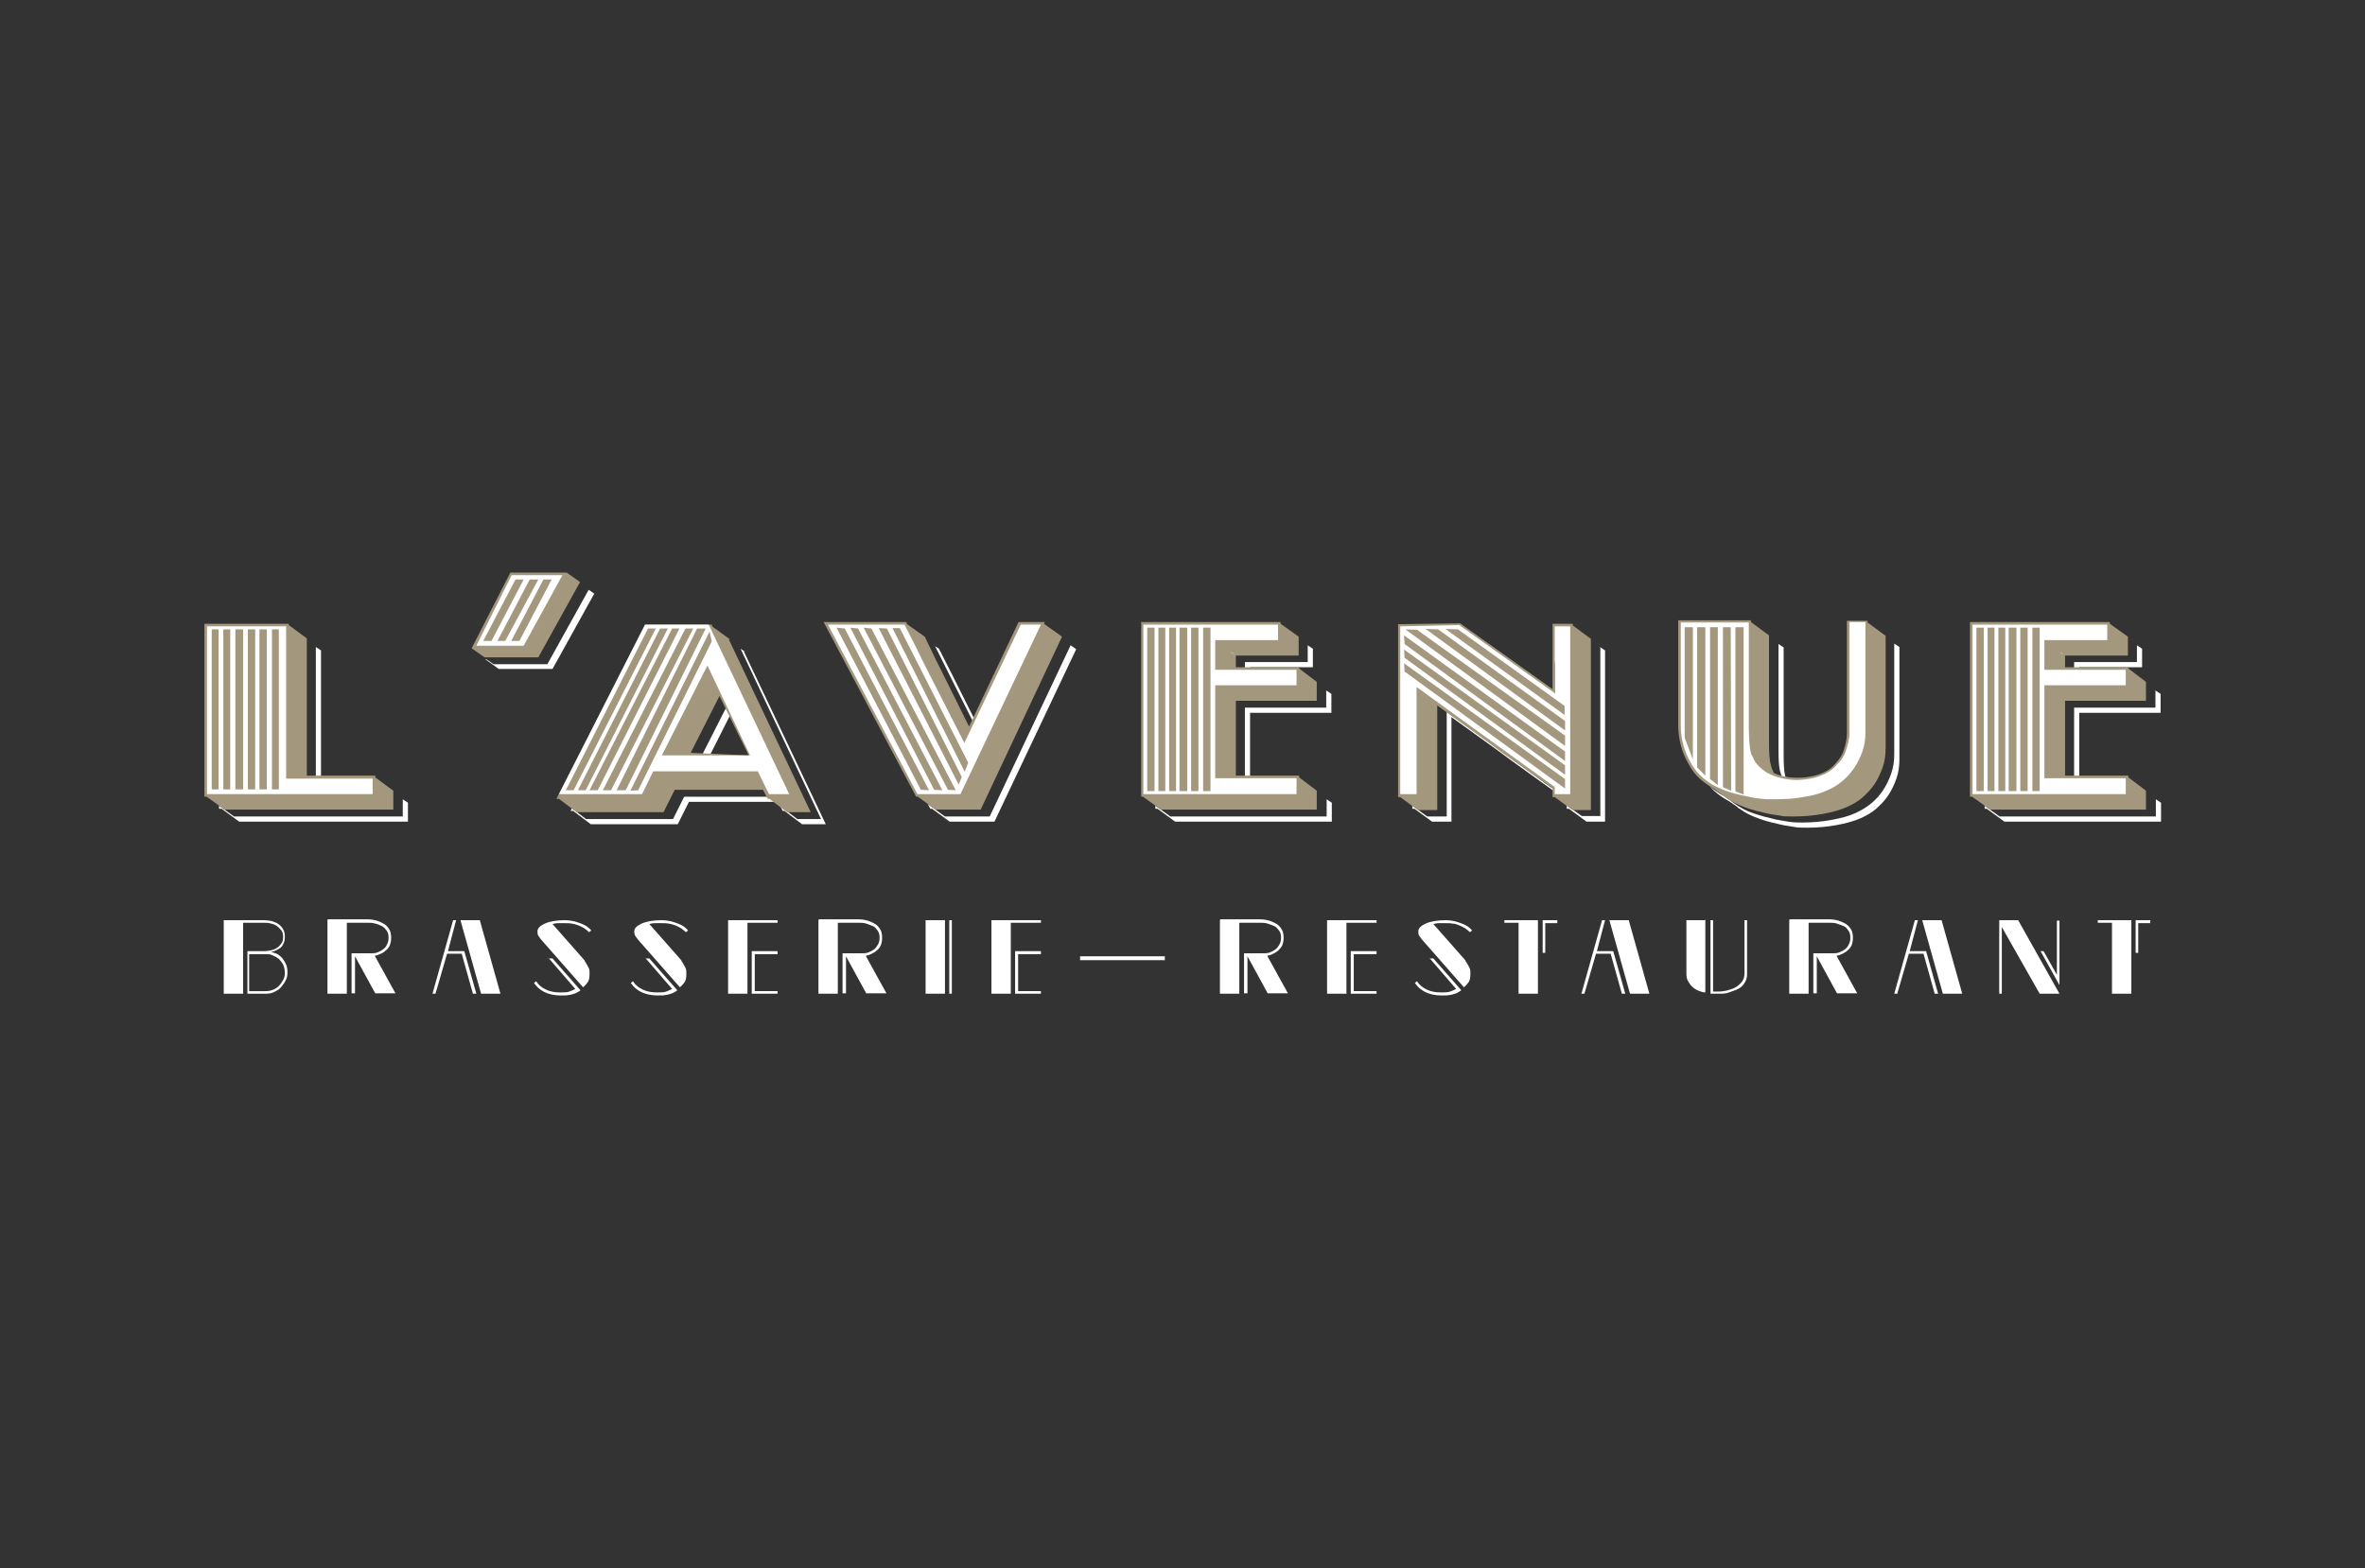 <svg xmlns="http://www.w3.org/2000/svg" id="Calque_1" viewBox="0 0 549.6 364.5"><rect x="0" y="0" width="549.6" height="364.5" fill="#333333" stroke="none"/><defs><style>      .st0 {        fill: #fff;      }      .st1 {        fill: #a3977e;      }      .st2 {        display: none;        fill: #e2e2e2;      }    </style></defs><rect class="st2" x="-23.6" y="-29.1" width="596.7" height="422.7"></rect><g id="Calque_1-2"><g id="Visuel_partenaire"><g><g><path class="st0" d="M499.7,213.9h-3.4v7.6h.6v-6.9h2.8v-.6h0ZM495.3,231v-17.1h-7.8v.6h3.3v16.5h4.5ZM478.6,228.9v-14.9h-.6v12.6l-3.1-5.5h-.7l4.4,7.9h0ZM478.6,231l-9.6-17.1h-4.4v17.1h.6v-15.5l8.8,15.5h4.6,0ZM440.1,231h.8l2.7-9.3h3.4l2.6,9.3h.8l-2.8-9.9h-3.8l1.9-7.2h-.7l-4.8,17.1h0ZM446.7,213.9l4.8,17.1h4.5l-4.8-17.1h-4.5ZM415.8,213.9v17.1h4.5v-16.5h4.7c.7,0,1.3,0,1.9.2s1.1.4,1.6.6.8.7,1.1,1.1.4,1,.4,1.6-.1,1.1-.4,1.6c-.2.5-.5.8-.9,1.1-.4.3-.8.5-1.3.7-.5.2-1,.2-1.5.2h-4.5v9.3h.8v-8.6l4.7,8.6h4.7l-4.8-8.7c.5-.1,1-.3,1.4-.5s.9-.5,1.2-.8c.4-.3.7-.7.9-1.2s.3-1.1.3-1.7-.1-1.4-.4-1.9c-.3-.5-.7-1-1.2-1.3-.5-.3-1.1-.6-1.8-.8-.7-.2-1.4-.3-2.2-.3h-9.1s0,0,0,0ZM396.4,213.9h-4.5v12.5c0,.6.1,1.2.4,1.7.3.5.6,1,1,1.3.4.4.9.7,1.4.9.5.2,1.1.4,1.6.4v-17h0ZM398.1,230.4v-16.5h-.6v17.1h1.9c.8,0,1.6,0,2.4-.3s1.5-.5,2.1-.8,1.2-.8,1.5-1.4c.4-.6.6-1.2.6-2v-12.6h-.6v12.4c0,.7-.2,1.3-.5,1.8-.4.5-.8.9-1.4,1.3s-1.3.6-2,.8-1.6.3-2.4.3h-.9,0ZM367.4,231h.8l2.7-9.3h3.4l2.6,9.3h.8l-2.8-9.9h-3.8l1.9-7.2h-.7l-4.8,17.1h0ZM374,213.9l4.8,17.1h4.5l-4.8-17.1h-4.5ZM361.9,213.9h-3.4v7.6h.6v-6.9h2.8v-.6h0ZM357.4,231v-17.1h-7.8v.6h3.3v16.5h4.5ZM340.6,223.3l-7.5-8.5c.4-.1.8-.2,1.3-.2.5,0,1.1,0,1.7,0s1,0,1.5.1c.5,0,1,.2,1.5.4.5.2.9.4,1.4.7.4.3.8.6,1.1.9l.5-.4c-.3-.4-.7-.7-1.1-1-.5-.3-.9-.5-1.5-.7s-1.1-.4-1.7-.5-1.1-.2-1.7-.2c-2.1,0-3.7.3-4.8.8s-1.7,1.1-1.7,1.8.1.9.4,1.3c.3.4.5.7.8,1l9.4,10.7c.5-.4.8-.8,1.1-1.2s.4-1.1.4-1.9,0-1.1-.3-1.6-.5-1-.9-1.5h0s0,0,0,0ZM332.1,222.6l6.3,7.3c-.4.2-.9.4-1.4.6s-1.3.2-2.1.2c-1.3,0-2.4-.2-3.4-.7-1-.5-1.7-1.1-2.2-1.9l-.5.4c.6.9,1.4,1.6,2.4,2.1,1,.5,2.3.8,3.8.8s1.3,0,1.8-.1c.5,0,.9-.2,1.3-.3.4-.1.7-.3.9-.4.2-.2.5-.3.6-.4l-6.5-7.4h-.9,0ZM319.9,221.1h-6v9.9h6v-.6h-5.3v-8.6h5.3v-.6h0ZM312.9,231v-16.5h7v-.6h-11.5v17.1h4.5ZM283.5,213.9v17.1h4.5v-16.5h4.7c.7,0,1.3,0,1.9.2s1.1.4,1.6.6c.5.3.8.7,1.1,1.1s.4,1,.4,1.6-.1,1.1-.4,1.6-.5.8-.9,1.1c-.4.3-.8.5-1.3.7-.5.2-1,.2-1.5.2h-4.5v9.3h.8v-8.6l4.7,8.6h4.7l-4.8-8.7c.5-.1,1-.3,1.4-.5s.9-.5,1.2-.8.7-.7.9-1.2.3-1.1.3-1.7-.1-1.4-.4-1.9c-.3-.5-.7-1-1.2-1.3-.5-.3-1.1-.6-1.8-.8-.7-.2-1.4-.3-2.2-.3h-9.1s0,0,0,0ZM241.9,221.1h-6v9.9h6v-.6h-5.3v-8.6h5.3v-.6h0ZM234.9,231v-16.5h7v-.6h-11.5v17.1h4.5ZM220.6,231h.6v-17.1h-.6v17.1ZM219.6,213.9h-4.5v17.1h4.5v-17.1ZM190.2,213.9v17.1h4.5v-16.5h4.7c.7,0,1.3,0,1.9.2s1.1.4,1.6.6.8.7,1.1,1.1.4,1,.4,1.6-.1,1.1-.4,1.6-.5.8-.9,1.1c-.4.3-.8.5-1.3.7-.5.2-1,.2-1.5.2h-4.5v9.3h.8v-8.6l4.7,8.6h4.7l-4.8-8.7c.5-.1,1-.3,1.4-.5s.9-.5,1.2-.8c.4-.3.7-.7.9-1.2.2-.5.3-1.1.3-1.7s-.1-1.4-.4-1.9c-.3-.5-.7-1-1.2-1.3-.5-.3-1.1-.6-1.8-.8-.7-.2-1.4-.3-2.2-.3h-9.1s0,0,0,0ZM180.7,221.1h-6v9.9h6v-.6h-5.3v-8.6h5.3v-.6h0ZM173.7,231v-16.5h7v-.6h-11.5v17.1h4.5ZM158.4,223.3l-7.5-8.5c.4-.1.8-.2,1.3-.2.5,0,1.1,0,1.7,0s1,0,1.5.1,1,.2,1.5.4c.5.2.9.4,1.4.7.4.3.8.6,1.1.9l.5-.4c-.3-.4-.7-.7-1.1-1-.5-.3-.9-.5-1.5-.7s-1.1-.4-1.7-.5c-.6-.1-1.1-.2-1.7-.2-2.1,0-3.7.3-4.8.8-1.1.5-1.7,1.1-1.7,1.8s.1.9.4,1.3.5.7.8,1l9.4,10.7c.5-.4.8-.8,1.1-1.2s.4-1.1.4-1.9,0-1.1-.3-1.6-.5-1-.9-1.5h0s0,0,0,0ZM149.9,222.6l6.3,7.3c-.4.2-.9.4-1.4.6s-1.3.2-2.1.2c-1.3,0-2.4-.2-3.4-.7s-1.7-1.1-2.2-1.9l-.5.4c.6.9,1.4,1.6,2.4,2.1,1,.5,2.3.8,3.8.8s1.3,0,1.8-.1c.5,0,.9-.2,1.3-.3.4-.1.7-.3.9-.4s.5-.3.6-.4l-6.5-7.4h-.9,0ZM135.9,223.3l-7.5-8.5c.4-.1.8-.2,1.3-.2.5,0,1.1,0,1.7,0s1,0,1.5.1,1,.2,1.5.4c.5.2.9.4,1.4.7.4.3.8.6,1.1.9l.5-.4c-.3-.4-.7-.7-1.1-1-.5-.3-.9-.5-1.5-.7s-1.1-.4-1.7-.5c-.6-.1-1.1-.2-1.7-.2-2.1,0-3.7.3-4.8.8-1.1.5-1.7,1.1-1.7,1.8s.1.9.4,1.3c.3.4.5.7.8,1l9.4,10.7c.5-.4.8-.8,1.1-1.2s.4-1.1.4-1.9,0-1.1-.3-1.6-.5-1-.9-1.5h0s0,0,0,0ZM127.4,222.6l6.3,7.3c-.4.2-.9.4-1.4.6s-1.3.2-2.1.2c-1.3,0-2.4-.2-3.4-.7s-1.7-1.1-2.2-1.9l-.5.4c.6.9,1.4,1.6,2.4,2.1,1,.5,2.3.8,3.8.8s1.3,0,1.8-.1c.5,0,.9-.2,1.3-.3.4-.1.7-.3.9-.4s.5-.3.6-.4l-6.5-7.4h-.9,0ZM100.4,231h.8l2.7-9.3h3.4l2.6,9.3h.8l-2.8-9.9h-3.8l1.9-7.2h-.7l-4.8,17.1h0ZM107,213.9l4.8,17.1h4.5l-4.8-17.1h-4.5ZM76.1,213.9v17.1h4.5v-16.5h4.7c.7,0,1.3,0,1.9.2.6.1,1.1.4,1.6.6.5.3.8.7,1.1,1.1s.4,1,.4,1.6-.1,1.1-.4,1.6c-.2.5-.5.8-.9,1.1-.4.3-.8.5-1.3.7-.5.2-1,.2-1.5.2h-4.5v9.3h.8v-8.6l4.7,8.6h4.7l-4.8-8.7c.5-.1,1-.3,1.4-.5.5-.2.9-.5,1.2-.8.4-.3.7-.7.9-1.2s.3-1.1.3-1.7-.1-1.4-.4-1.9c-.3-.5-.7-1-1.2-1.3-.5-.3-1.1-.6-1.8-.8-.7-.2-1.4-.3-2.2-.3h-9.1s0,0,0,0ZM66.2,226.1c0,.6-.1,1.2-.4,1.7s-.6,1-1,1.4c-.4.4-.9.7-1.4.9-.5.2-1.1.3-1.7.3h-3.8v-8.6h3.8c.6,0,1.1,0,1.7.3.5.2,1,.5,1.4.8.4.4.7.8,1,1.3.2.5.4,1.2.4,1.9h0s0,0,0,0ZM61.7,231c.7,0,1.4-.1,2-.4.6-.3,1.2-.6,1.6-1.1s.8-1,1.1-1.6.4-1.2.4-1.9-.1-1.4-.4-2-.6-1-.9-1.4c-.4-.4-.8-.7-1.2-.9-.5-.2-.9-.3-1.3-.4.4-.1.8-.2,1.2-.4s.7-.4,1-.6.5-.6.7-1c.2-.4.3-.9.3-1.5s-.1-1.3-.4-1.8c-.3-.5-.7-.9-1.1-1.2s-1-.5-1.6-.7c-.6-.1-1.2-.2-1.8-.2h-9.3v17.1h4.5v-16.5h4.9c.5,0,1,0,1.6.2.5.1,1,.3,1.4.6.4.3.7.6,1,1s.4.9.4,1.5-.1,1.1-.4,1.5c-.3.4-.6.8-1,1-.4.3-.9.5-1.4.6-.5.1-1,.2-1.6.2h-3.9v9.9h4.4s0,0,0,0Z"></path><rect class="st0" x="251" y="222.3" width="19.7" height=".9"></rect></g><g><path class="st0" d="M112.9,153.5h0v-.3c.1,0,1.8,1.2,1.8,1.2h12.5l9.6-17.3,1.3.9-9.7,17.5h-12.5l-2.9-2.1h0ZM497.9,183.2h0ZM500.9,160.5l1.2.8v4.4h-18.9v16.3h-1.2v-17.5h18.9v-4h0ZM497.8,157.9h0s0,0,0,0ZM496.6,150l1.2.8v4.3h-14.6v1.5h-1.2v-2.7h14.6v-4h0ZM493.6,147.4h0ZM465.8,191l-4.1-3h-.5v-.7l3.5,2.5h36.3v-4l1.2.8v4.4h-36.3ZM437.4,147.1h0ZM413.3,149.7l1.2.8v25c0,2.2.1,3.7.3,4.6.1.6.3,1.1.4,1.6-.3-.1-.6-.2-.8-.3,0,0-.1-.2-.1-.3h0c-.2-.5-.5-1.2-.7-2.1s-.3-2.4-.3-4.6v-24.6h0ZM410.2,147.1h0ZM401.9,186.3c-1.3-.7-2.5-1.5-3.6-2.5-.4-.4-.7-.7-1.1-1.1,1.1.9,2.2,1.7,3.5,2.4l1.6,1.1c.2.2.5.4.8.6,1.4,1,2.9,1.8,4.5,2.3,1.7.6,3.4,1,5.1,1.4.9.2,1.8.3,2.9.5s2.2.2,3.3.2c2.3,0,4.5-.2,6.7-.6s4.1-.9,5.6-1.6c1.3-.6,2.5-1.3,3.6-2.2s2-1.9,2.8-3.1c.8-1.2,1.4-2.5,1.9-3.9.5-1.4.7-2.9.7-4.5v-25.7l1.2.8v26.1c0,1.6-.2,3.1-.7,4.5s-1.1,2.7-1.9,3.9c-.8,1.2-1.8,2.2-2.8,3.1s-2.3,1.6-3.6,2.2c-1.6.7-3.4,1.2-5.6,1.6-2.2.4-4.4.6-6.7.6s-2.2,0-3.3-.2-2.1-.3-2.9-.5c-1.8-.4-3.5-.8-5.1-1.4-1.7-.6-3.2-1.3-4.5-2.3-.3-.1-.5-.3-.8-.6l-1.6-1.1h0ZM362.8,185.1c-2.2-1.6-4.5-3.2-6.7-4.8-2.6-1.9-5.2-3.7-7.7-5.6l-11.1-8v24.3h-4.5l-4.1-3h-.5v-.7l3.5,2.5h4.5v-24.3l11.1,8c2.5,1.8,5.1,3.7,7.7,5.6,2.6,1.9,5.2,3.8,7.8,5.6v.4h0ZM371.8,150.4l1.2.8v39.8h-4.3l-4.1-3h-.5v-.8c0,0,3.5,2.5,3.5,2.5h4.3v-39.4h0ZM368.8,147.8h0ZM305.2,183.2h0ZM308.2,160.5l1.2.8v4.4h-18.9v16.3h-1.2v-17.5h18.9v-4h0ZM305.1,157.9h0s0,0,0,0ZM303.9,150l1.2.8v4.3h-14.6v1.5h-1.2v-2.7h14.6v-4h0ZM300.9,147.4h0ZM273.1,191l-4.1-3h-.5v-.7l3.5,2.5h36.3v-4l1.2.8v4.4h-36.3ZM245.9,147.4h.2,0c0,.1-.1,0-.1,0ZM217.3,150.2l.9.6,2.8,5.5,1.8,3.6h0l5,10-.3.6-5.9-11.7h0l-1.8-3.6-2.5-5h0ZM216.6,188h-.4l-.6-1.1,4,2.9h10.4l18.8-39.8,1.3.9-19,40.1h-10.4l-4.1-3h0ZM90.5,183.2h0s0,0,0,0ZM73.4,150.4l1.2.8v30.8h-1.2v-31.6ZM70.4,147.8h0ZM51.4,188h-.5v-.7l3.5,2.5h39.2v-4l1.2.8v4.4h-39.2l-4.1-3h0ZM132.9,187.9l-.3.6h.6l4.1,3.1h20.2l2.6-5.2h20l-.6-1.2h-20.5l-2.6,5.2h-20.2l-3.3-2.5h0ZM173,151.4l-.9-.6,18.7,39.6h-5.5l-4-3,.6,1.1h.4l4.1,3.1h5.5l-19-40.1h0ZM164.4,176.7l5.8-11.5-.9-1.8-6.7,13.2h1.7q0,0,0,0Z"></path><g><g><path class="st1" d="M169.6,148.6l-4-2.9-.2-.5h-15.5l-20.6,40.5h.6l4.1,3.1h20.2l2.6-5.2h20.5l1.1,2.1h.4l4.1,3.1h5.5l-19-40.1h0ZM160.5,175l6.7-13.2,6.8,13.8-13.4-.6h0Z"></path><polygon class="st1" points="48 185.2 47.5 185.2 47.5 145 67.1 145 67.1 145.3 71.3 148.4 71.3 180.3 87.2 180.3 87.2 180.7 91.4 183.8 91.4 188.2 52.2 188.2 48 185.2"></polygon><polygon class="st1" points="213.3 185.2 212.9 185.2 191.4 144.6 210.6 144.6 210.8 145.1 214.9 148 217.6 153.6 219.4 157.2 219.4 157.2 225.2 168.9 236.7 144.6 242.8 144.6 242.6 145 246.8 148 227.9 188.2 217.4 188.2 213.3 185.2"></polygon><polygon class="st1" points="269.8 188.2 265.6 185.2 265.2 185.2 265.2 144.6 297.6 144.6 297.6 145 301.8 148 301.8 152.4 287.2 152.4 287.2 155.1 301.9 155.1 301.9 155.4 306 158.5 306 162.9 287.2 162.9 287.2 180.3 301.9 180.3 301.9 180.7 306 183.8 306 188.2 269.8 188.2"></polygon><path class="st1" d="M360.7,145h4.8v.4l4.2,3.1v39.8h-4.3l-4.1-3h-.5v-2.1c-2.7-1.9-5.4-3.8-8-5.6s-5.2-3.7-7.7-5.6l-11.1-8v24.3h-4.5l-4.1-3h-.5v-40.2l14.4-.2,21.5,15.3v-6.6c0,0,0-8.5,0-8.5h0Z"></path><path class="st1" d="M398.6,183.5c-1.3-.7-2.5-1.5-3.6-2.5-1.1-1-2-2.2-2.7-3.6-1.5-2.6-2.2-5.5-2.3-8.4v-24.8h16.9v.4l4.2,3.1v25c0,2.2.1,3.7.3,4.6s.4,1.6.7,2.1h0c0,0,0,.2.1.3,1.8.8,3.6,1.1,5.5,1.1s3.5-.3,5.1-.8c1.6-.6,2.9-1.4,3.8-2.6.8-.8,1.5-1.8,1.9-3.1.4-1.3.7-2.5.7-3.7v-26.3h4.8v.4l4.2,3.1v26.1c0,1.6-.2,3.1-.7,4.5s-1.1,2.7-1.9,3.9c-.8,1.2-1.8,2.2-2.8,3.1s-2.3,1.6-3.6,2.2c-1.6.7-3.4,1.2-5.6,1.6-2.2.4-4.4.6-6.7.6s-2.2,0-3.3-.2-2.1-.3-2.9-.5c-1.8-.4-3.5-.8-5.1-1.4s-3.2-1.3-4.5-2.3c-.3-.1-.5-.3-.8-.6l-1.6-1.1h0Z"></path><polygon class="st1" points="462.5 188.2 458.3 185.2 457.8 185.2 457.8 144.6 490.3 144.6 490.3 145 494.5 148 494.5 152.4 479.9 152.4 479.9 155.1 494.6 155.1 494.6 155.4 498.7 158.5 498.7 162.9 479.9 162.9 479.9 180.3 494.6 180.3 494.6 180.7 498.7 183.8 498.7 188.2 462.5 188.2"></polygon><polygon class="st1" points="109.6 150.7 109.6 150.7 118.6 133.1 131.7 133.1 134.8 135.3 125.1 152.8 112.6 152.8 109.6 150.7"></polygon></g><g><polygon class="st0" points="66.5 159.5 66.5 158.5 66.5 157.2 66.5 155.7 66.5 155.3 66.5 149.9 66.5 145.6 48.1 145.6 48.1 184.6 66.5 184.6 86.6 184.6 86.6 181 66.5 181 66.5 163 66.5 159.5"></polygon><path class="st0" d="M174.4,175.6h-20.6l10.6-20.9,9.9,20.9h0ZM176.1,179.3l2.6,5.3h4.7l-18.7-39.4h-14.8l-20,39.4h19.3l2.6-5.3h24.2Z"></path><polygon class="st0" points="214.7 154.2 212.9 150.5 210.2 145.2 192.4 145.2 213.2 184.6 223.2 184.6 241.9 145.2 237.2 145.2 224.1 172.7 214.7 154.2"></polygon><polygon class="st0" points="286.1 151.7 287.2 152.4 286.1 151.6 286.1 151.7"></polygon><polygon class="st0" points="282.4 180.9 282.4 159.3 301.3 159.3 301.3 155.7 282.4 155.7 282.4 148.8 297 148.8 297 145.2 265.7 145.2 265.7 184.6 301.3 184.6 301.3 180.9 282.4 180.9"></polygon><polygon class="st0" points="361.3 153.5 361.4 154.4 361.4 161.2 339.1 145.3 325.4 145.6 325.4 153.5 325.4 155.4 325.4 157.2 325.4 184.6 329.2 184.6 329.2 159.7 361.1 182.8 361.3 182.8 361.3 184.6 364.9 184.6 364.9 145.6 361.3 145.6 361.3 153.5"></polygon><path class="st0" d="M429.8,144.8v25.7c0,1.3-.4,2.6-.8,3.9-.4,1.3-1.1,2.4-2,3.2-.7.9-1.6,1.6-2.7,2.2-1.1.5-2.3,1-3.6,1.2s-2.6.4-3.9.3-2.6-.3-3.9-.7c-1.2-.4-2.3-.9-3.3-1.7s-1.7-1.6-2.2-2.7c0-.2-.2-.5-.4-.8-.1-.3-.2-.8-.3-1.3s-.1-1.2-.2-2c0-.8-.1-1.7-.1-2.8v-24.6h-15.8v20.1c0,.7,0,1.3,0,2,0,.7,0,1.4,0,2.1,0,2.9.8,5.7,2.2,8.2.7,1.3,1.5,2.4,2.5,3.3s2,1.7,3.2,2.3c1.2.6,2.4,1.1,3.7,1.5,1.3.4,2.7.7,4.1,1,1.3.3,2.8.5,4.4.6,1.6,0,3.3,0,5-.1,1.7-.1,3.3-.4,4.9-.7,1.6-.3,2.9-.8,4.1-1.3,1.2-.5,2.3-1.2,3.4-2.1s2-1.9,2.8-3.1c.8-1.2,1.4-2.4,1.9-3.8.5-1.4.7-2.8.7-4.4v-25.7h-3.7,0Z"></path><polygon class="st0" points="478.8 151.7 479.9 152.4 478.8 151.6 478.8 151.7"></polygon><polygon class="st0" points="475.1 180.9 475.1 159.3 494 159.3 494 155.7 475.1 155.7 475.1 148.8 489.7 148.8 489.7 145.2 458.4 145.2 458.4 184.6 494 184.6 494 180.9 475.1 180.9"></polygon><polygon class="st0" points="121.7 150.1 130.7 133.7 118.9 133.7 110.7 150.1 121.7 150.1"></polygon></g><g><g><rect class="st1" x="57.6" y="146.3" width="1.7" height="37.2"></rect><rect class="st1" x="60.3" y="146.3" width="1.7" height="37.2"></rect><rect class="st1" x="63.2" y="146.3" width="1.6" height="37.2"></rect><rect class="st1" x="54.7" y="146.3" width="1.8" height="37.2"></rect><rect class="st1" x="51.9" y="146.3" width="1.6" height="37.2"></rect><rect class="st1" x="49.2" y="146.3" width="1.6" height="37.2"></rect></g><g><rect class="st1" x="274.1" y="145.9" width="1.8" height="38"></rect><rect class="st1" x="276.8" y="145.9" width="1.7" height="38"></rect><rect class="st1" x="279.6" y="145.9" width="1.7" height="38"></rect><rect class="st1" x="271.7" y="145.9" width="1.6" height="38"></rect><rect class="st1" x="269.2" y="145.9" width="1.6" height="38"></rect><rect class="st1" x="266.6" y="145.9" width="1.7" height="38"></rect></g><g><polygon class="st1" points="405.2 184.7 403.3 184 403.3 145.8 405.2 145.8 405.2 184.7"></polygon><polygon class="st1" points="402.3 183.8 400.4 183 400.4 145.8 402.2 145.8 402.3 183.8"></polygon><polygon class="st1" points="399.2 182.5 397.4 181.1 397.4 145.8 399.2 145.8 399.2 182.5"></polygon><polygon class="st1" points="396.3 180.3 394.4 178.4 394.4 145.8 396.3 145.8 396.3 180.3"></polygon><polygon class="st1" points="393.4 176.5 391.5 171.5 391.5 145.8 393.4 145.8 393.4 176.5"></polygon></g><g><rect class="st1" x="466.8" y="145.9" width="1.8" height="38"></rect><rect class="st1" x="469.5" y="145.9" width="1.7" height="38"></rect><rect class="st1" x="472.3" y="145.9" width="1.7" height="38"></rect><rect class="st1" x="464.4" y="145.9" width="1.6" height="38"></rect><rect class="st1" x="461.9" y="145.9" width="1.6" height="38"></rect><rect class="st1" x="459.3" y="145.9" width="1.7" height="38"></rect></g><g><polygon class="st1" points="119.8 134.7 121.7 134.7 114.2 149 112.3 149 119.8 134.7"></polygon><polygon class="st1" points="123.1 134.7 125.1 134.7 117.4 149 115.6 149 123.1 134.7"></polygon><polygon class="st1" points="126.3 134.7 128.2 134.7 120.7 149 118.8 149 126.3 134.7"></polygon></g><g><polygon class="st1" points="161.1 146.1 142 183.7 140.1 183.7 159.3 146.1 161.1 146.1"></polygon><polygon class="st1" points="164 146.1 145.4 183.7 143.3 183.7 162 146.1 164 146.1"></polygon><polygon class="st1" points="165.4 149.1 148.3 183.7 146.5 183.8 164.9 146.8 165.4 149.1"></polygon><polygon class="st1" points="157.9 146.1 138.9 183.7 137 183.7 156.2 146.1 157.9 146.1"></polygon><polygon class="st1" points="155.2 146.1 136.1 183.7 134.3 183.7 153.4 146.1 155.2 146.1"></polygon><polygon class="st1" points="152.4 146.1 133.3 183.7 131.5 183.7 150.6 146.1 152.4 146.1"></polygon></g><g><polygon class="st1" points="224.2 179.4 207.4 146 209.1 146 225 177.3 224.2 179.4"></polygon><polygon class="st1" points="222.8 182.4 204.2 146 206.1 146.1 223.5 180.6 222.8 182.4"></polygon><polygon class="st1" points="220.3 183.6 200.7 145.9 202.5 146.1 222.1 183.7 220.3 183.6"></polygon><polygon class="st1" points="217.1 183.6 197.6 145.9 199.4 146.1 219 183.7 217.1 183.6"></polygon><polygon class="st1" points="214 183.6 194.4 145.9 196.3 146.1 215.9 183.7 214 183.6"></polygon></g><g><path class="st1" d="M339.4,167.6l.2.2-.2-.2Z"></path><polygon class="st1" points="326.4 149.7 326.3 147.7 363.7 174.7 363.7 176.9 326.4 149.7"></polygon><polygon class="st1" points="326.6 146.3 329.3 146.4 363.7 171 363.7 173.4 326.6 146.3"></polygon><polygon class="st1" points="331.3 146.2 334.2 146.3 363.7 167.6 363.7 169.8 331.3 146.2"></polygon><polygon class="st1" points="326.4 152.9 326.3 151 363.7 177.9 363.7 180.1 326.4 152.9"></polygon><polygon class="st1" points="326.4 156.1 326.3 154.2 363.7 181.1 363.7 183.3 326.4 156.1"></polygon><polygon class="st1" points="335.9 146.2 338.8 146.3 363.6 164.1 363.6 166.2 335.9 146.2"></polygon></g></g></g></g></g></g></g></svg>